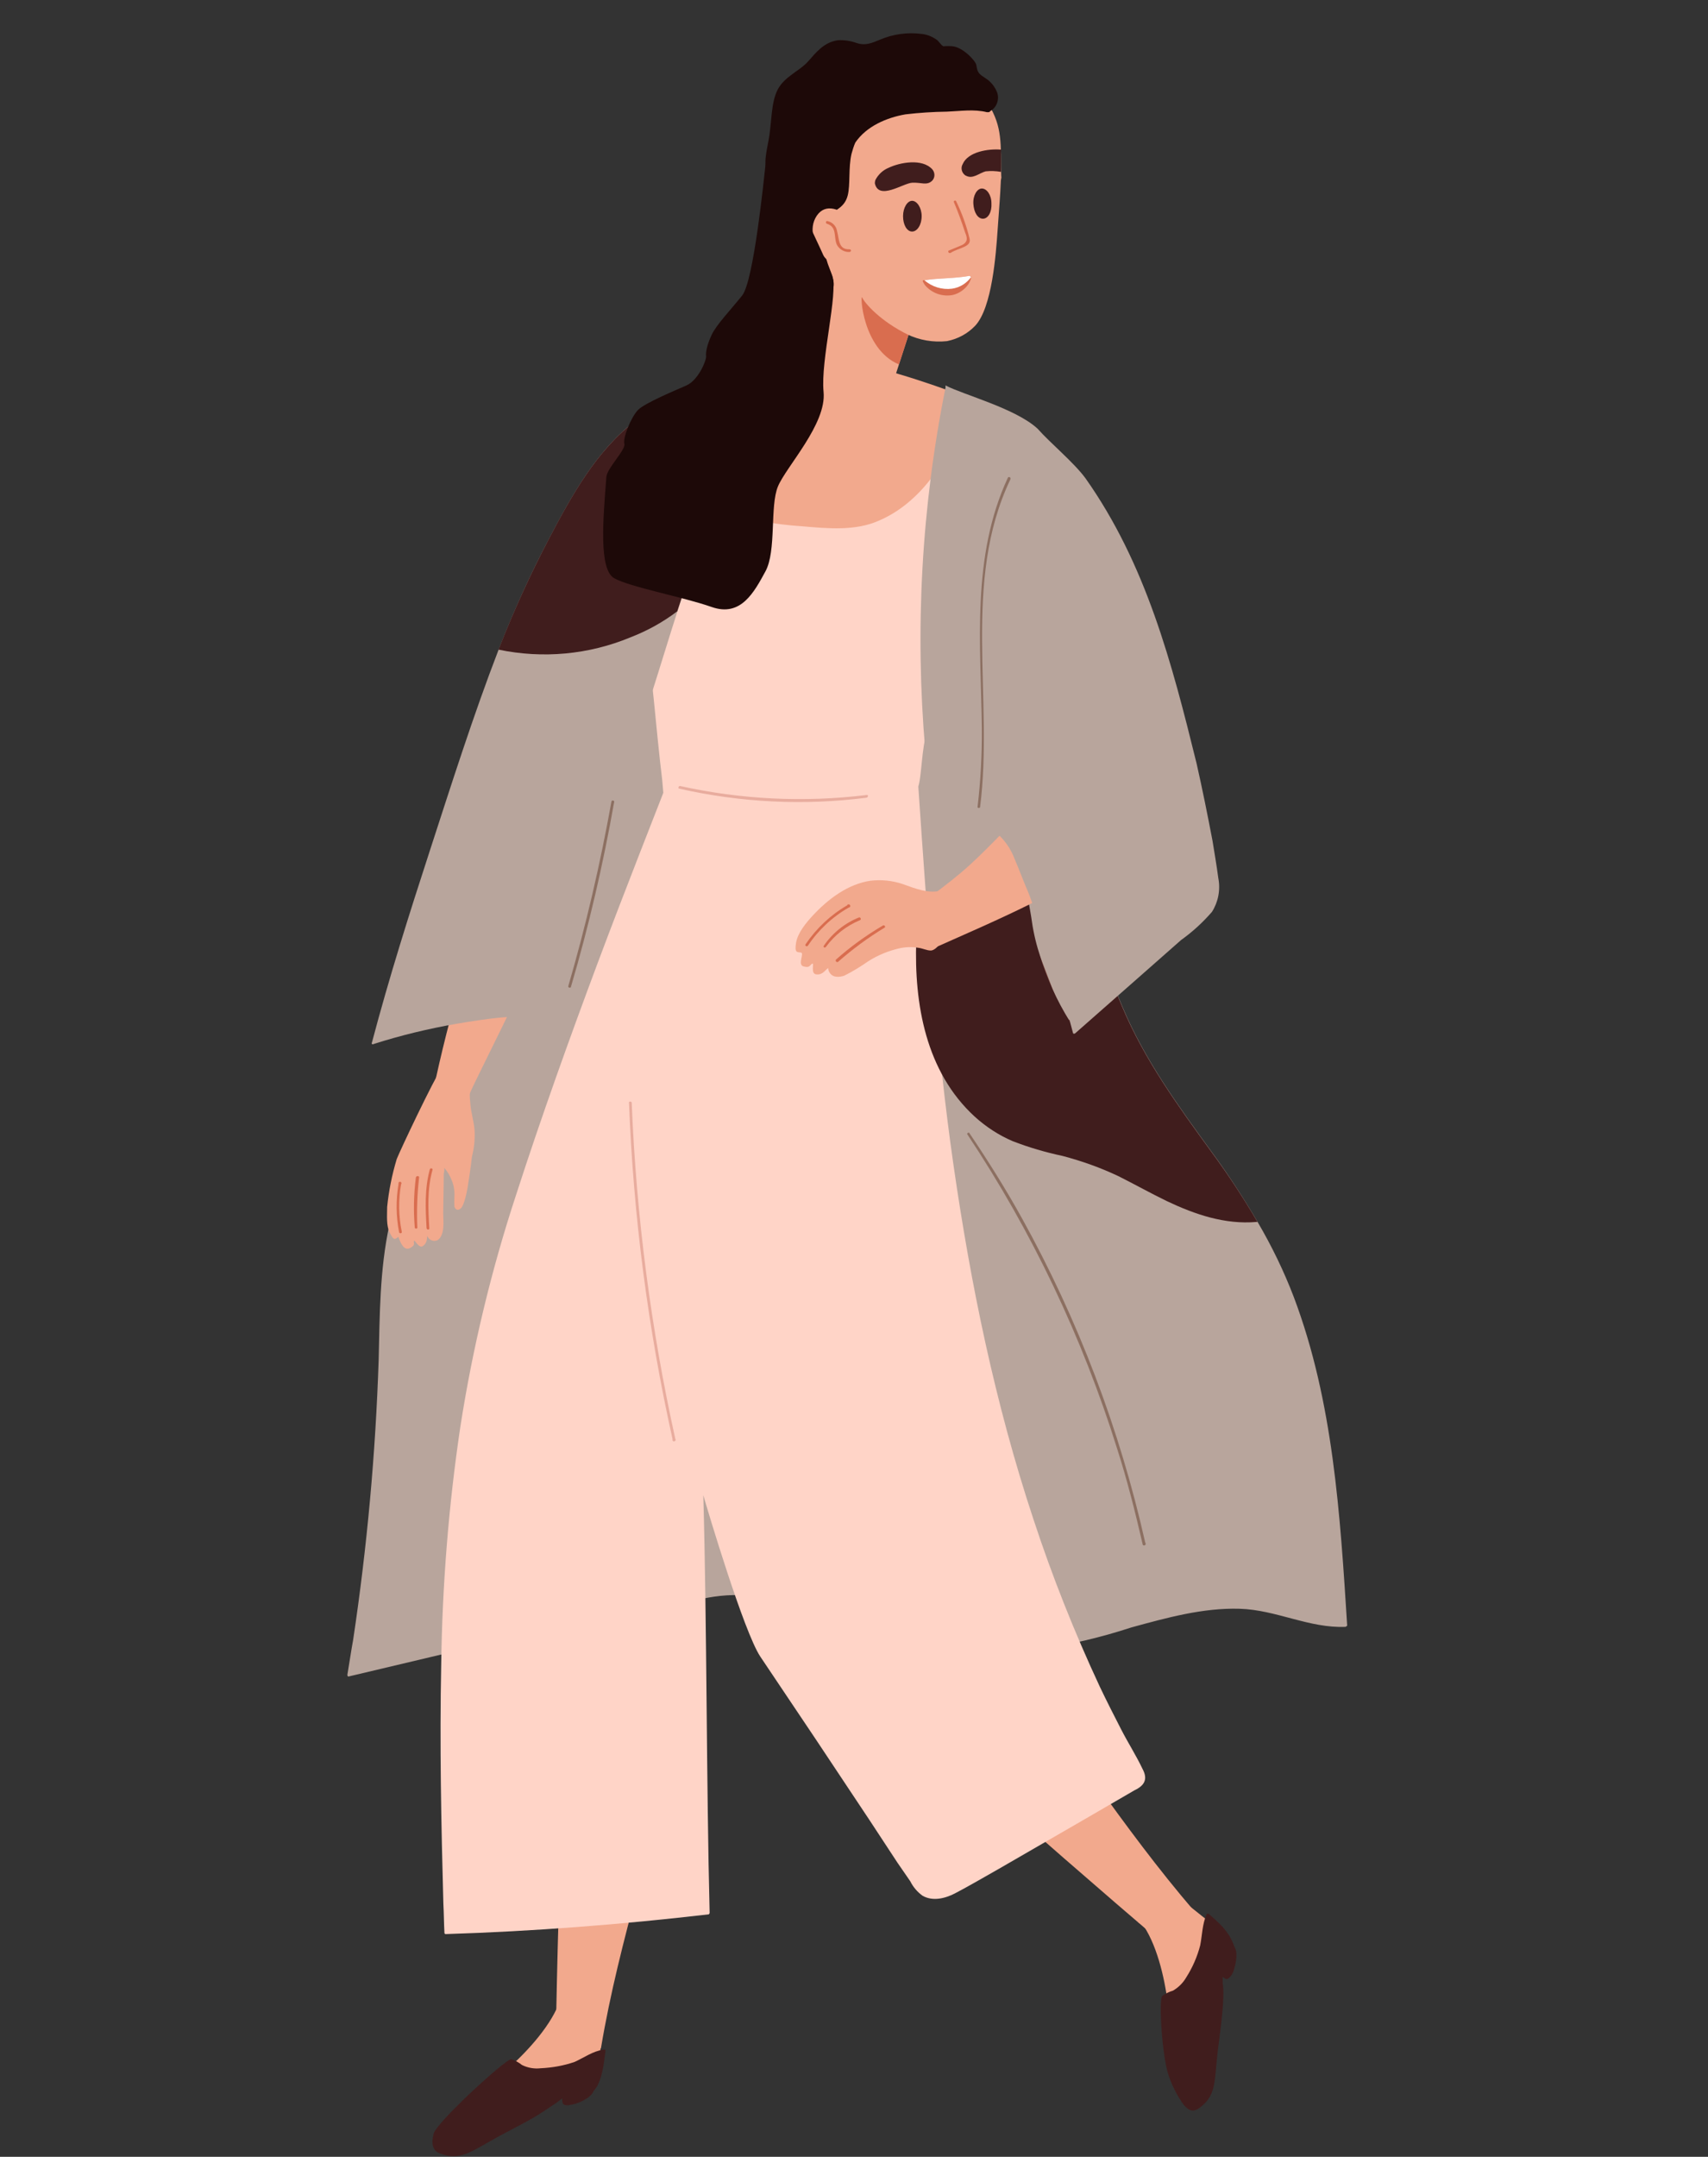 <?xml version="1.0" encoding="iso-8859-1"?>
<!-- Generator: Adobe Illustrator 27.8.1, SVG Export Plug-In . SVG Version: 6.00 Build 0)  -->
<svg version="1.1" id="Layer_1" xmlns="http://www.w3.org/2000/svg" xmlns:xlink="http://www.w3.org/1999/xlink" x="0px" y="0px"
	 viewBox="0 0 1000 1262.3" style="enable-background:new 0 0 1000 1262.3;" xml:space="preserve">
<rect x="0" y="0" width="1000" height="1262.3" fill="#333333" stroke="none"/>
<g>
	<g id="Layer_1-2">
		<path style="fill:#B8A59C;" d="M757.526,759.191c-5.821-15.24-12.912-29.845-21.167-43.921s-17.145-27.728-26.776-40.852
			c-19.685-27.093-39.264-53.869-52.387-85.09l-2.857-6.879c-11.642-29.739-18.309-61.277-19.685-93.239
			c-1.588-33.655,0.952-66.992,0.952-100.647s-0.952-74.824-11.853-104.986c-8.678-23.389-22.119-45.508-50.8-43.603
			c-16.51,1.27-36.195,13.758-52.705,16.51c-18.097,2.434-36.407,1.587-54.186-2.54c-8.678-1.587-17.357-3.704-25.823-6.244
			c-7.832-2.54-15.875-4.233-24.024-4.974c-4.657-0.317-18.732-1.27-18.732-0.635c-41.487,17.78-59.478,62.971-67.31,104.457
			c-4.974,25.506-7.832,51.435-12.171,76.623c-4.339,25.294-9.313,52.07-15.557,77.576c-6.244,25.4-13.652,50.482-22.437,75.141
			c-8.678,23.707-19.367,47.096-28.998,70.485c-9.842,22.86-17.568,46.461-23.072,70.696c-5.609,25.823-5.609,52.387-6.244,78.846
			c-1.799,54.821-6.773,109.431-14.922,163.723c-1.27,6.879-2.222,13.758-3.387,20.532c0,0.635,0.317,1.27,0.952,0.953
			l56.726-13.441l26.776-6.562h1.905c14.076,7.514,29.951,7.197,45.191,3.387c15.24-3.81,34.607-14.076,52.07-21.167
			s37.042-12.171,57.044-8.678c19.897,3.387,35.242,10.266,52.387,16.51c17.674,6.879,36.089,11.536,54.821,14.076
			c18.838,2.54,37.888,2.54,56.727,0c18.521-2.646,36.724-6.985,54.504-12.806c20.532-5.609,41.804-11.536,63.288-10.901
			s40.852,11.536,62.018,10.583l0.953-0.635C784.619,886.403,780.597,820.257,757.526,759.191z"/>
		<path style="fill:#401D1D;" d="M296.835,956.146c3.175-1.376,6.032-3.387,8.467-5.927L296.835,956.146z"/>
		<path style="fill:#F2A98D;" d="M678.363,1101.984c-1.799,7.408-5.292,14.287-9.948,20.214c-0.635-0.318-0.953-0.953-1.27-1.27
			c-0.318-0.317-1.905,0.318-1.27,0.953l1.27,1.588l-0.635,0.635c-0.635,0.953,0.635,1.905,1.587,0.953l0,0
			c8.996,11.853,13.758,32.385,15.557,47.096c0.952,8.149,0.317,23.707,1.27,31.75c0.952,8.149,0.952,8.467,1.587,12.488
			c0.212,2.963,1.27,5.715,3.069,8.149c3.387,3.387,9.313,2.223,12.488-0.953c3.069-3.069,5.292-12.806,5.927-19.367l3.704-40.217
			c1.27-8.678,2.857-17.462,3.387-26.141c0.635-8.678-4.974-11.536-10.583-15.875l-24.977-19.897
			C678.998,1101.455,678.363,1101.455,678.363,1101.984z"/>
		<path style="fill:#401D1D;" d="M707.678,1120.082c-0.635-0.318-1.27,0-1.27,0.318c-2.54,5.927-2.54,12.171-3.704,18.097
			c-1.693,6.562-4.445,12.912-8.149,18.732c-1.905,3.281-4.551,5.927-7.832,7.832c-2.223,0.635-4.339,1.693-6.244,3.069
			c-2.223,2.222,0,36.195,3.704,46.461c2.117,6.244,5.08,12.171,8.996,17.462c2.857,3.069,4.974,4.339,8.678,1.905
			c10.583-7.514,8.996-15.557,11.218-34.607c0.952-6.879,2.857-21.484,3.069-28.681c0.317-7.197,0-6.879-0.318-10.266v-3.387
			c0.953,0.635,1.588,1.27,2.54,1.27c0.953,0,3.069-2.54,3.704-4.339s3.387-10.266,0.635-14.605
			c-0.318-1.058-0.741-2.117-1.27-3.069C718.579,1129.501,712.97,1124.738,707.678,1120.082z"/>
		<path style="fill:#F2A98D;" d="M386.581,1030.97c-18.732,3.069-36.724,7.832-55.139,11.536v-0.953
			c-0.318-0.423-0.847-0.529-1.27-0.212c-0.106,0.106-0.212,0.106-0.212,0.212c-2.328,52.387-3.81,104.669-4.657,157.056
			c0,0.318,0.318,0.635,0.953,0.635c8.149,0.318,16.51,0.318,24.659,0c0.318,0,0.952-0.318,0.952-0.635
			c5.292-31.75,13.441-63.288,21.802-94.403c4.022-15.557,8.678-31.115,12.806-46.778c1.27-3.704,2.223-7.514,3.069-11.218
			c1.27-3.492,2.223-7.197,2.857-10.901C392.825,1031.288,390.074,1030.335,386.581,1030.97z"/>
		<path style="fill:#F2A98D;" d="M591.685,985.145c-9.313,16.192-17.145,33.337-25.823,50.165c-0.318-0.318-0.635-0.635-0.635-0.953
			c0-0.318-1.905,0.635-1.27,1.27c39.264,34.925,78.74,69.321,118.427,103.187c0.635,0.318,0.953,0.318,1.27,0
			c5.609-6.244,10.583-12.806,15.557-19.368c0.318-0.318,0.318-0.953,0-0.953c-21.167-24.659-40.216-50.482-58.949-76.623
			l-28.046-39.582c-2.222-3.387-4.657-6.562-6.879-9.631c-1.905-3.175-4.127-6.244-6.562-8.996
			C596.025,980.488,593.59,982.076,591.685,985.145z"/>
		<path style="fill:#F2A98D;" d="M352.609,1165.907c-7.091,2.752-14.817,3.81-22.437,3.069c0.318-0.318,0.318-0.953,0.635-1.588
			c0.317-0.635-1.587-1.588-1.587-0.318c-0.318,0.529-0.529,1.164-0.635,1.905h-0.952c-0.953-0.318-0.953,1.27,0,1.588h0.317
			c-4.657,14.076-18.732,29.633-29.951,39.582c-5.927,5.292-19.367,13.758-25.506,19.05c-3.175,2.646-6.138,5.397-8.996,8.467
			c-2.328,1.799-4.022,4.339-4.974,7.197c-0.212,4.762,3.175,8.89,7.832,9.631c6.879,1.588,13.758-3.069,19.367-5.927l35.242-19.897
			c7.832-4.022,15.875-7.832,23.707-12.488c7.832-4.657,6.562-10.266,6.879-17.462s1.587-21.167,2.223-32.067
			C353.561,1166.225,352.926,1165.59,352.609,1165.907z"/>
		<path style="fill:#FFD4C7;" d="M668.943,1035.31c-3.704-7.832-8.467-15.24-12.488-23.072c-4.022-7.832-8.467-16.51-12.488-24.977
			c-14.922-31.962-27.94-64.664-38.947-98.213c-22.437-67.627-36.724-137.477-46.778-207.221s-15.557-147.108-20.532-220.662
			l-1.905-27.411c0-0.317-0.317-0.635-0.952-0.635c-43.921,0.635-88.159,0.635-132.503-0.635c0.529-0.847,0.952-1.799,1.27-2.858
			c0.318-0.952-1.27-1.27-1.587-0.635c-0.318,0.635-0.952,2.223-1.27,3.387h-4.657c-0.423,0.317-0.529,0.847-0.212,1.27
			c0.106,0.106,0.106,0.212,0.212,0.212h4.022c-16.827,43.286-33.972,86.36-50.165,129.645
			c-16.192,43.286-33.02,90.064-47.731,135.572c-14.605,44.344-25.506,89.746-32.702,135.89
			c-6.879,46.143-10.583,92.71-11.218,139.276c-0.952,46.778,0,93.239,1.27,139.911c0.317,5.609,0.317,11.536,0.635,17.145
			c0,0.318,0.318,0.635,0.635,0.635l0,0c51.435-1.588,102.87-5.609,153.987-11.536c0.318,0,0.635-0.635,0.635-0.953
			c-1.905-74.824-1.587-169.227-3.704-244.368c2.857,9.948,23.707,79.798,33.337,94.403l32.385,48.26l31.75,47.731l16.192,24.659
			l7.514,10.901c1.693,3.387,4.128,6.244,7.197,8.467c5.927,3.387,13.123,1.588,18.732-1.27c5.609-2.857,17.462-9.631,26.141-14.605
			l52.387-30.268l26.776-15.557C670.213,1044.94,672.118,1041.236,668.943,1035.31z"/>
		<path style="fill:#F2A98D;" d="M586.076,90.645L586.076,90.645c-0.318-15.875-1.905-24.342-15.557-40.852
			c-0.635-0.635-5.292-2.54-5.292-1.905c-2.646-2.222-5.503-4.022-8.678-5.292c-7.302-3.069-14.922-5.08-22.754-6.244
			c-15.24-1.587-30.586,2.54-42.968,11.536c-23.707,18.415-25.823,71.649-17.145,96.625c5.292,15.24,10.901,9.313,21.802,21.484
			c10.901,12.171,22.119,22.437,35.56,29.633c7.302,3.492,15.346,4.868,23.389,4.022c6.35-1.27,12.065-4.339,16.51-8.996
			c9.948-10.583,12.171-42.122,13.123-55.774c0.953-13.758,1.588-20.849,1.905-28.998c0-0.635,0.318-1.587,0.318-2.222
			C586.076,103.768,586.076,90.645,586.076,90.645z"/>
		<path style="fill:#F2A98D;" d="M544.59,153.615c-11.853,1.905-21.167-6.879-29.633-14.076
			c-6.35-6.138-14.393-10.266-23.072-11.853c0.106-0.741,0.317-1.482,0.635-2.222c0.317-0.952-1.27-1.587-1.587-0.635l-0.952,2.54
			h-1.27c-1.27,0-1.27,1.587-0.317,1.587h1.27c-12.171,37.888-22.119,76.306-29.951,115.358c0,0.635,0.318,1.27,0.635,1.27
			c13.97-0.635,27.94,0.847,41.487,4.339c3.069,0.952,8.467,3.704,11.536,1.27c1.376-1.693,2.328-3.81,2.857-5.927
			c0.953-3.387,1.905-6.879,3.069-10.266l26.141-80.751C545.542,153.933,545.225,153.298,544.59,153.615z"/>
		<path style="fill:#401D1D;" d="M539.616,126.522c0,4.974-2.54,8.996-5.609,8.996c-3.069,0-5.292-4.022-5.292-8.996
			c0-4.974,2.54-8.996,5.292-8.996C536.864,117.526,539.616,121.548,539.616,126.522z"/>
		<path style="fill:#401D1D;" d="M580.467,119.008c0.318,4.974-1.905,8.996-4.974,8.996c-3.069,0-5.292-3.704-5.609-8.678
			c-0.318-4.974,2.222-8.996,4.974-8.996C577.716,110.33,580.467,114.034,580.467,119.008z"/>
		<path style="fill:#D96D4F;" d="M567.661,161.447c-8.678,1.587-17.78,1.27-26.458,2.54h-0.635c-0.318,0-0.318,0.318-0.318,0.635
			c0.318,0.741,0.741,1.482,1.27,2.223c3.81,4.551,9.737,6.773,15.557,5.927c5.927-0.952,11.218-6.244,11.536-10.901l0,0
			L567.661,161.447z"/>
		<path style="fill:#FFFFFF;" d="M567.661,161.447c-8.678,1.587-17.78,1.27-26.458,2.54c4.445,3.916,10.372,5.715,16.192,4.974
			c4.551-0.635,8.572-3.175,11.218-6.879l0,0L567.661,161.447z"/>
		<path style="fill:#401D1D;" d="M545.86,99.111c-5.927-6.562-19.05-4.022-25.506-0.952c-3.387,1.376-6.138,3.916-7.832,7.197
			c-0.212,0.635-0.318,1.27-0.318,1.905l0,0c2.223,10.266,16.51,0,21.802-0.317c5.292-0.318,8.678,1.905,11.853-1.27
			C547.553,103.768,547.447,101.016,545.86,99.111z"/>
		<path style="fill:#401D1D;" d="M586.076,87.576c-7.514-0.635-19.367,1.27-22.437,8.467c-1.376,2.328-0.529,5.397,1.799,6.773
			c0,0,0,0,0.106,0c4.022,2.222,7.832-1.587,11.536-2.54c2.963-0.318,6.032-0.212,8.996,0.318V87.576z"/>
		<path style="fill:#401D1D;" d="M354.514,1200.197c0-0.635-0.635-0.953-1.27-0.635c-6.244,0.953-11.218,4.657-16.827,7.197
			c-6.456,2.222-13.123,3.387-19.897,3.704c-3.704,0.423-7.514-0.212-10.901-1.905c-1.905-1.482-3.916-2.646-6.244-3.387
			c-2.857-0.635-43.921,37.042-45.508,43.603c-1.587,6.562-0.317,9.948,3.704,11.536c12.171,4.657,18.415-1.27,34.925-10.266
			c6.244-3.387,19.367-9.948,25.294-14.076l8.467-5.609l2.857-2.222c0,0.953,0.106,1.905,0.318,2.857
			c1.27,1.905,4.022,0.953,5.927,0.635c1.905-0.318,10.266-3.069,12.171-7.832c0.847-0.953,1.587-2.011,2.223-3.069
			C352.926,1214.485,353.561,1207.394,354.514,1200.197z"/>
		<path style="fill:#F2A98D;" d="M384.465,324.112c2.752-8.361,5.08-16.933,6.879-25.506c-2.54-4.762-5.292-9.313-8.467-13.758
			c-3.387-4.974-3.387-22.119-6.562-27.093c-37.994,39.264-51.117,99.695-61.383,147.743c-3.069,14.605-5.292,29.633-8.149,44.556
			c-2.752,14.393-6.35,28.469-10.901,42.439c-8.678,28.046-18.732,55.456-26.776,83.82s-12.488,47.413-17.462,71.649
			c7.408-3.175,15.134-5.609,23.072-7.197c2.223-6.562,52.705-103.822,62.018-135.889s37.042-107.526,46.461-144.568
			c2.54-8.996,4.974-18.732,3.704-28.363C386.581,329.192,385.735,326.546,384.465,324.112z"/>
		<path style="fill:#FFD4C7;" d="M596.025,245.902c-10.054-5.186-20.532-9.737-31.115-13.758h-0.635
			c-1.693,5.08-5.398,9.102-10.266,11.218c-8.678,3.704-17.462-1.27-25.506-4.657c-26.776-11.853-56.091-3.069-83.502,0.635
			c-6.667,1.164-13.123-3.281-14.287-9.948l-3.704,1.27c-11.536,4.339-22.754,9.313-33.972,14.287
			c-5.503,2.328-10.372,5.821-14.287,10.266c-3.598,4.551-5.927,10.054-6.562,15.875c-1.905,14.076-0.318,28.998,0.952,43.286
			c2.857,31.75,6.244,63.606,9.631,95.038c1.587,15.875,3.069,31.75,4.974,47.413c0.635,7.832,1.27,15.557,2.223,23.389
			c0.952,7.832,1.905,7.514,6.562,8.149c7.726,0.423,15.452,0.212,23.072-0.635l23.072-1.27c15.875-0.953,31.432-2.222,47.096-3.704
			l24.024-2.54c5.292-0.635,10.901-0.953,14.922-4.657c4.022-3.704,6.562-9.631,8.678-14.605c2.223-4.974,2.223-24.659,5.292-31.75
			c12.488-27.728,28.363-45.508,39.264-73.871c5.609-14.287,11.218-28.681,16.51-42.968c2.54-7.514,5.292-14.922,7.832-22.119
			c2.963-6.562,5.08-13.547,6.562-20.532C614.122,258.072,605.126,250.558,596.025,245.902z"/>
		<path style="fill:#F2A98D;" d="M557.713,229.392c-13.758-4.974-27.728-9.631-42.121-13.441l-21.167-4.974
			c-4.657-0.847-9.313-0.952-14.076-0.317c-3.704,0.423-7.091,2.328-9.313,5.292c-14.922,4.022-29.633,8.996-44.238,14.287
			c-3.069,8.467-5.609,17.039-7.514,25.823c-2.54,13.123-6.244,33.02,5.927,42.651c5.609,4.339,13.123,5.292,19.685,6.244
			c8.255,1.482,16.616,2.54,24.977,3.069c14.605,1.27,31.115,2.858,44.873-3.387c24.024-10.266,41.487-35.877,48.048-60.431
			c1.058-4.022,1.799-8.043,2.223-12.171L557.713,229.392z"/>
		<path style="fill:#1D0908;" d="M583.96,54.556c-1.058-3.069-3.069-5.821-5.609-7.832l-3.704-2.54
			c-2.54-1.905-2.54-3.704-3.069-6.244c-0.529-2.54-8.149-10.583-14.287-10.901c-6.244-0.318-4.339,0.635-5.927-0.635l-2.54-2.857
			c-2.752-2.011-5.927-3.387-9.313-3.704c-8.255-1.058-16.616,0.106-24.342,3.387c-4.657,1.905-8.467,3.704-13.758,1.905
			c-3.492-1.27-7.197-1.799-10.901-1.587c-8.149,1.27-12.488,6.879-17.462,12.488c-4.974,5.609-13.758,8.678-17.78,16.51
			c-4.022,7.832-3.387,19.685-5.292,29.633s-3.387,15.875,1.27,22.119c1.799,12.488,6.244,24.553,13.123,35.242
			c2.223,3.281,4.022,6.879,5.292,10.583c1.058,3.492,1.693,7.197,1.905,10.901c-0.212,5.821,1.164,11.536,4.022,16.51
			c0.635,0.635,1.27,0.317,1.587-0.318c0.317-0.635,4.339-2.223,6.244-3.069c1.693-0.635,3.069-2.011,3.704-3.704
			c2.223-4.022,0.318-8.678-1.27-12.806c-0.847-2.117-1.587-4.339-2.223-6.562c-0.635-3.069-1.587-6.244-2.223-9.631v-3.387
			c-0.317-2.646-0.317-5.397,0-8.149c0.847-1.905,2.223-3.387,4.022-4.339c4.974-3.069,9.313-4.974,10.901-11.218
			c1.587-6.244,0.317-16.192,2.222-24.342c0.635-2.222,1.27-4.445,2.223-6.562c6.562-9.631,18.415-14.605,29.316-16.51
			c8.043-0.952,16.192-1.482,24.342-1.587c7.832-0.318,15.875-1.587,23.389,0.318h0.952c0.318,0,0.953-0.318,0.953-0.635
			C583.325,63.128,585.124,58.683,583.96,54.556z"/>
		<path style="fill:#F2A98D;" d="M497.6,128.745c0.318-0.318,0.635-0.952,0-1.27c-5.292-4.657-14.076-8.996-19.367-1.27
			c-5.292,7.832-1.27,17.78,4.022,23.707c2.328,3.175,6.033,5.08,9.948,4.974c3.069-0.635,4.657-3.704,5.927-6.562
			S502.892,130.226,497.6,128.745z"/>
		<path style="fill:#D96D4F;" d="M497.282,145.89c-6.562,0.318-5.927-6.244-7.197-10.583c-0.423-2.963-2.646-5.292-5.609-5.927
			c-0.952-0.318-1.27,1.27-0.318,1.587c6.244,1.905,3.704,8.149,5.927,12.488c1.482,2.54,4.233,4.127,7.197,4.022
			C498.552,147.371,498.552,145.89,497.282,145.89z"/>
		<path style="fill:#D96D4F;" d="M567.661,139.645c-1.799-7.514-4.445-14.817-7.832-21.802c-0.317-0.952-1.905-0.317-1.27,0.635
			c2.54,6.032,4.657,11.959,6.562,17.78c1.587,3.598,1.356,6.069-3.231,7.748l-6.634,2.741c-0.212,0.423,0,1.058,0.423,1.27
			c0.212,0.106,0.529,0.106,0.847,0C561.481,144.859,568.909,144.659,567.661,139.645z"/>
		<path style="fill:#B8A59C;" d="M455.478,220.29c-17.78,30.162-32.597,62.018-44.238,95.038
			c-5.292,14.076-9.948,28.046-14.605,42.439c-4.657,14.393-10.266,33.02-15.557,49.53c-10.583,33.337-21.167,66.992-31.432,100.647
			l-15.875,50.165c-2.54,8.467-5.292,17.145-8.149,25.506c-2.857,8.467-2.857,9.313-8.467,10.266s-15.875,0.953-23.389,1.587
			c-7.514,0.635-17.78,2.222-26.458,3.704c-16.404,2.858-32.702,6.773-48.577,11.853c-0.212,0.212-0.635,0.212-0.952,0
			c-0.212-0.212-0.212-0.635,0-0.953c9.948-37.677,21.802-75.141,33.972-112.5c12.171-37.359,25.294-78.846,40.217-117.475
			c8.678-22.225,18.521-44.027,29.633-65.087c13.123-24.977,28.046-52.07,51.117-69.215
			C395.683,228.757,454.526,219.761,455.478,220.29z"/>
		<path style="fill:#F2A98D;" d="M276.303,676.959c1.27-4.868,1.799-9.948,1.587-14.922c-0.318-5.609-2.223-10.901-2.54-16.51
			c-0.212-1.799-0.317-3.492-0.317-5.292c0.952-5.609,2.54-11.536,3.704-17.145c0.318-0.317-0.318-0.953-0.635-0.635l-16.192,0.635
			l0,0c0.529-0.212,0.741-0.741,0.529-1.164c-0.212-0.529-0.741-0.741-1.164-0.529c-0.317,0.106-0.635,0.423-0.635,0.847
			l-0.635,0.953c-0.635,0.212-0.952,0.529-0.952,0.953c-5.609,8.467-24.977,49.53-26.776,54.186
			c-2.752,9.102-4.657,18.521-5.609,28.046c0,4.974-0.635,10.901,1.587,15.24c2.222,4.339,2.857,4.022,4.974,2.222
			c1.27,3.704,3.387,8.467,6.879,6.562c3.387-1.905,1.905-2.54,2.222-4.022c0.317-1.482,2.857,4.657,5.292,2.857
			c2.54-1.905,2.222-4.022,2.54-5.927l0,0c0.847,2.222,3.281,3.492,5.609,2.646c0.106,0,0.212-0.106,0.318-0.106
			c4.657-2.858,3.387-11.853,3.387-15.557c0-3.704,0.317-15.557,0.317-23.389c0.318-1.164,0.423-2.328,0.318-3.387
			c1.905,2.117,3.281,4.551,4.339,7.197c1.27,3.069,1.799,6.35,1.587,9.631c-0.106,2.011-0.106,3.916,0,5.927
			c0.635,1.587,1.905,2.54,3.704,0.953c1.905-1.588,3.387-8.678,4.022-12.171C274.398,691.247,275.668,682.886,276.303,676.959z"/>
		<path style="fill:#D96D4F;" d="M251.644,684.367c-3.069,11.218-2.54,22.754-1.905,34.29c0,1.27,1.905,1.27,1.587,0
			c-0.635-11.218-1.27-22.754,1.905-33.972C253.549,683.732,251.962,683.415,251.644,684.367z"/>
		<path style="fill:#D96D4F;" d="M245.4,689.024c0-0.953-1.587-0.953-1.905,0c-1.27,9.842-1.482,19.791-0.635,29.633
			c0.318,0.423,0.847,0.529,1.27,0.212c0.106-0.106,0.212-0.106,0.212-0.212C243.918,708.815,244.236,698.867,245.4,689.024z"/>
		<path style="fill:#D96D4F;" d="M234.817,693.152c0.318-0.423,0.318-0.953,0-1.27c-0.423-0.318-0.952-0.318-1.27,0
			c-0.212,0.212-0.318,0.635-0.212,0.953c-1.587,9.419-1.482,19.05,0.317,28.363c0.318,0.953,1.905,0.635,1.587-0.318
			C233.335,711.672,233.229,702.359,234.817,693.152z"/>
		<path style="fill:#E8AC9E;" d="M395.365,842.059c-14.287-64.664-22.86-130.492-25.506-196.638c0-0.953-1.905-0.953-1.587,0
			c2.54,66.251,11.112,132.185,25.506,196.955c-0.212,0.529,0.106,1.058,0.529,1.164c0.423,0.106,1.058-0.106,1.164-0.529
			C395.683,842.694,395.577,842.376,395.365,842.059z"/>
		<path style="fill:#E8AC9E;" d="M507.231,465.293c-36.406,4.445-73.342,2.646-109.114-5.292c-0.952,0-1.27,1.587-0.318,1.587
			c35.877,8.149,72.919,9.948,109.431,5.292C508.501,466.563,508.501,464.976,507.231,465.293z"/>
		<path style="fill:#8C6F61;" d="M358.006,468.998c-6.562,36.512-14.922,72.601-25.294,108.161c-0.317,0.953,1.587,1.27,1.587,0.318
			c10.477-35.56,18.838-71.649,25.294-108.161C359.805,468.468,358.218,468.151,358.006,468.998z"/>
		<path style="fill:#7D443B;" d="M636.241,589.33c-2.54,1.905-9.948,9.948-13.123,7.197c-3.069-2.857-2.54-6.244-3.069-8.467
			s-2.222-5.292-3.387-8.149l-11.853-30.903c-0.318-0.953-2.223-0.635-1.588,0.317l15.24,39.899c1.27,2.54,2.54,9.631,5.927,9.948
			c3.387,0.318,3.387-1.27,4.657-2.54l8.149-5.927C637.829,590.282,637.194,588.695,636.241,589.33z"/>
		<path style="fill:#8C6F61;" d="M670.531,902.913c-14.922-66.463-39.264-130.492-72.284-190.076
			c-9.313-16.827-19.685-33.337-30.586-49.53c-0.317-0.953-1.905,0-1.27,0.635c37.782,56.832,67.31,118.745,87.63,183.832
			c5.927,18.415,10.583,37.042,14.922,55.774c0,0.529,0.318,0.953,0.847,0.953s0.953-0.318,0.953-0.847
			C670.848,903.336,670.743,903.018,670.531,902.913z"/>
		<path style="fill:#401D1D;" d="M372.611,245.902c-23.072,17.145-37.994,44.238-51.117,69.215
			c-11.112,21.167-20.955,42.862-29.633,65.087c25.929,5.397,52.811,2.963,77.258-7.197c9.842-3.81,19.05-8.89,27.411-15.24
			c4.657-14.287,9.313-28.363,14.605-42.439c11.642-33.02,26.458-64.876,44.238-95.038
			C454.526,219.761,396.318,228.122,372.611,245.902z"/>
		<path style="fill:#401D1D;" d="M709.477,674.419c-19.685-27.093-39.264-53.869-52.387-85.09l-2.858-6.879
			c-11.112,0.847-21.272,6.562-27.728,15.557c-7.832-12.488-13.97-26.035-18.097-40.216c-2.222-6.879-3.704-13.97-4.657-21.167
			c-0.953-4.974-1.27-10.583-4.022-15.24c-5.609-10.901-17.78-7.197-25.823-1.588c-8.149,5.609-23.707,18.097-35.56,27.093
			c0-1.27,0.106-2.54,0.317-3.704c0-0.953-1.587-0.953-1.905,0v4.974l-2.222,1.905c-0.953,0.635,0,1.905,0.635,1.27l1.27-0.953
			c-1.27,37.359,5.609,76.941,34.29,103.187c6.562,5.927,13.97,10.795,22.119,14.287c9.525,3.704,19.367,6.562,29.316,8.678
			c11.218,2.963,22.225,6.879,32.702,11.853c9.313,4.657,18.732,9.948,28.363,14.605c16.51,7.832,33.972,13.758,52.387,12.171h0.635
			C728.104,701.195,719.108,687.542,709.477,674.419z"/>
		<path style="fill:#F2A98D;" d="M681.749,434.178c-6.244-27.199-15.028-53.869-26.141-79.481
			c-12.912-30.692-27.622-60.642-43.921-89.746c0-0.318-0.317-0.635-0.635-0.318c-10.583,0.953-10.901,18.415-13.123,26.141
			c-0.635,2.858-1.588,5.927-2.54,8.678c-0.953,2.858-9.948,11.536-14.605,17.145l-0.635,0.952
			c-0.318-0.317-0.318-0.317-0.318-0.635c0-0.317-1.905-0.317-1.27,0.318c0.635,0.635,0.318,0.952,0.318,1.587
			c-2.752,2.752-4.551,6.35-4.974,10.266c-0.635,4.974,3.069,9.948,5.609,14.076c6.879,10.901,14.076,21.484,19.897,33.02
			c5.927,11.536,11.536,23.707,16.827,35.877c3.387,7.514,6.879,14.605,9.631,22.119c1.905,3.916,3.281,8.149,4.022,12.488
			l-4.339,2.54c-7.091,4.233-13.335,9.631-18.732,15.875l-18.097,20.532c-6.879,6.879-13.758,14.076-20.849,20.532
			c-7.091,6.456-14.182,11.853-22.013,17.78l-6.562,2.54c3.069,5.821,5.609,11.853,7.514,18.097
			c0.953,3.387-1.587,6.879-0.635,10.583c35.56-15.875,84.455-36.195,111.23-59.796c8.678-7.514,18.097-15.557,24.659-25.506
			C688.628,459.684,684.607,445.926,681.749,434.178z M593.59,303.898c-2.752,7.302-6.244,14.287-10.266,20.849
			c-0.953-1.799-1.799-3.704-2.54-5.609C584.806,313.846,589.569,308.872,593.59,303.898z"/>
		<path style="fill:#F2A98D;" d="M550.516,522.655h1.587c0.953-0.318,0.635-1.905-0.317-1.588
			c-8.149,2.222-15.557-0.953-23.389-3.704c-6.032-2.011-12.382-2.646-18.732-1.905c-13.123,1.905-24.659,10.583-33.655,20.214
			c-4.022,4.339-8.996,10.266-9.948,16.192c-0.953,5.927,0.635,5.292,2.857,5.609c2.222,0.318-2.223,7.197,1.587,8.149
			c3.704,0.953,3.387-0.635,4.974-1.588s-1.27,5.927,2.54,6.244c3.81,0.318,4.974-2.54,6.879-3.704l0,0
			c0,1.058,0.318,2.011,0.952,2.857c1.905,2.857,5.609,2.54,8.467,1.588c4.868-2.434,9.525-5.292,14.076-8.467
			c5.503-3.492,11.642-6.032,18.097-7.514c3.704-0.847,7.514-0.953,11.218-0.318c2.54,0.318,4.974,1.588,7.197,1.588
			c2.223,0,4.974-2.857,6.244-5.609C554.326,541.387,555.596,530.698,550.516,522.655z"/>
		<path style="fill:#D96D4F;" d="M496.012,529.851c-9.737,5.609-17.992,13.441-24.342,22.754c-0.635,0.953,0.635,1.587,1.27,0.953
			c6.138-9.207,14.393-16.933,24.024-22.437c0.529,0,0.953-0.423,0.847-0.953c0-0.529-0.423-0.953-0.952-0.847
			C496.436,529.216,496.118,529.428,496.012,529.851z"/>
		<path style="fill:#D96D4F;" d="M502.892,536.942c-8.361,3.387-15.452,9.102-20.532,16.51c-0.635,0.953,0.635,1.587,1.27,0.635
			c5.08-6.879,11.959-12.277,19.897-15.557C504.479,538.212,503.844,536.625,502.892,536.942z"/>
		<path style="fill:#D96D4F;" d="M516.862,541.705c-9.737,5.715-18.944,12.382-27.411,19.897c-0.635,0.953,0.635,1.905,1.27,1.27
			c8.467-7.408,17.462-14.076,27.093-19.897C518.767,542.551,517.814,541.07,516.862,541.705z"/>
		<path style="fill:#B8A59C;" d="M713.287,513.871c-0.952-7.197-2.222-14.605-3.387-21.802c-2.857-14.922-5.927-30.268-9.313-45.191
			c-14.605-59.266-29.633-116.84-65.087-167.004c-6.879-9.313-20.214-20.214-28.046-28.998
			c-12.806-11.853-43.603-19.897-53.869-25.294v1.27l0,0c-14.076,69.956-17.992,141.499-11.853,212.512
			c1.588,19.897,4.022,39.899,7.514,59.478c0,0.635,0.953,0.635,1.27,0c3.069-5.292,7.197-9.948,12.171-13.758
			c6.032-3.281,13.335-2.963,19.05,0.953c5.715,4.445,10.054,10.372,12.488,17.145c2.857,6.562,5.292,13.441,8.149,19.897
			c9.948,26.67,18.627,53.763,25.823,81.386c0,0.635,0.953,0.635,1.27,0.317l41.487-36.512l20.532-18.097
			c6.667-4.762,12.7-10.266,18.097-16.51C713.182,528.052,714.663,520.856,713.287,513.871z"/>
		<path style="fill:#8C6F61;" d="M590.098,279.557c-21.484,46.143-15.875,97.578-15.24,146.79
			c0.106,15.452-0.741,30.797-2.54,46.143c0.318,0.423,0.847,0.529,1.27,0.212c0.106-0.106,0.212-0.106,0.212-0.212
			c8.149-63.606-10.901-131.868,17.78-191.981C592.003,279.557,590.733,278.604,590.098,279.557z"/>
	</g>
</g>
<path style="fill:#D96D4F;" d="M531.91,196.034c-16.476-8.01-25.665-18.639-27.069-21.848s-0.148,30.084,21.483,39.105
	L531.91,196.034z"/>
<path style="fill:#1D0908;" d="M355.017,279.162c-1.798,23.559-4.676,54.041,4.596,59.254c9.272,5.214,39.928,10.828,57.085,16.844
	c17.157,6.016,24.89-8.823,31.451-20.855c6.561-12.032,2.483-38.1,7.33-49.73c4.846-11.63,28.546-36.551,26.708-55.284
	c-1.838-18.732,8.665-57.573,5.054-67.945c-3.611-10.372-33.734-71.95-33.734-71.95s-4.566,0.267-5.358,7.219
	c-0.792,6.952-6.808,67.709-13.625,76.232c-6.818,8.523-15.064,17.079-17.826,22.961c-2.762,5.882-3.564,10.16-3.296,12.566
	c0.267,2.406-4.545,14.026-11.497,17.106c-6.952,3.08-24.225,10.237-28.288,14.279s-9.01,16.297-8.074,19.861
	C366.479,263.286,355.42,273.883,355.017,279.162z"/>
</svg>
